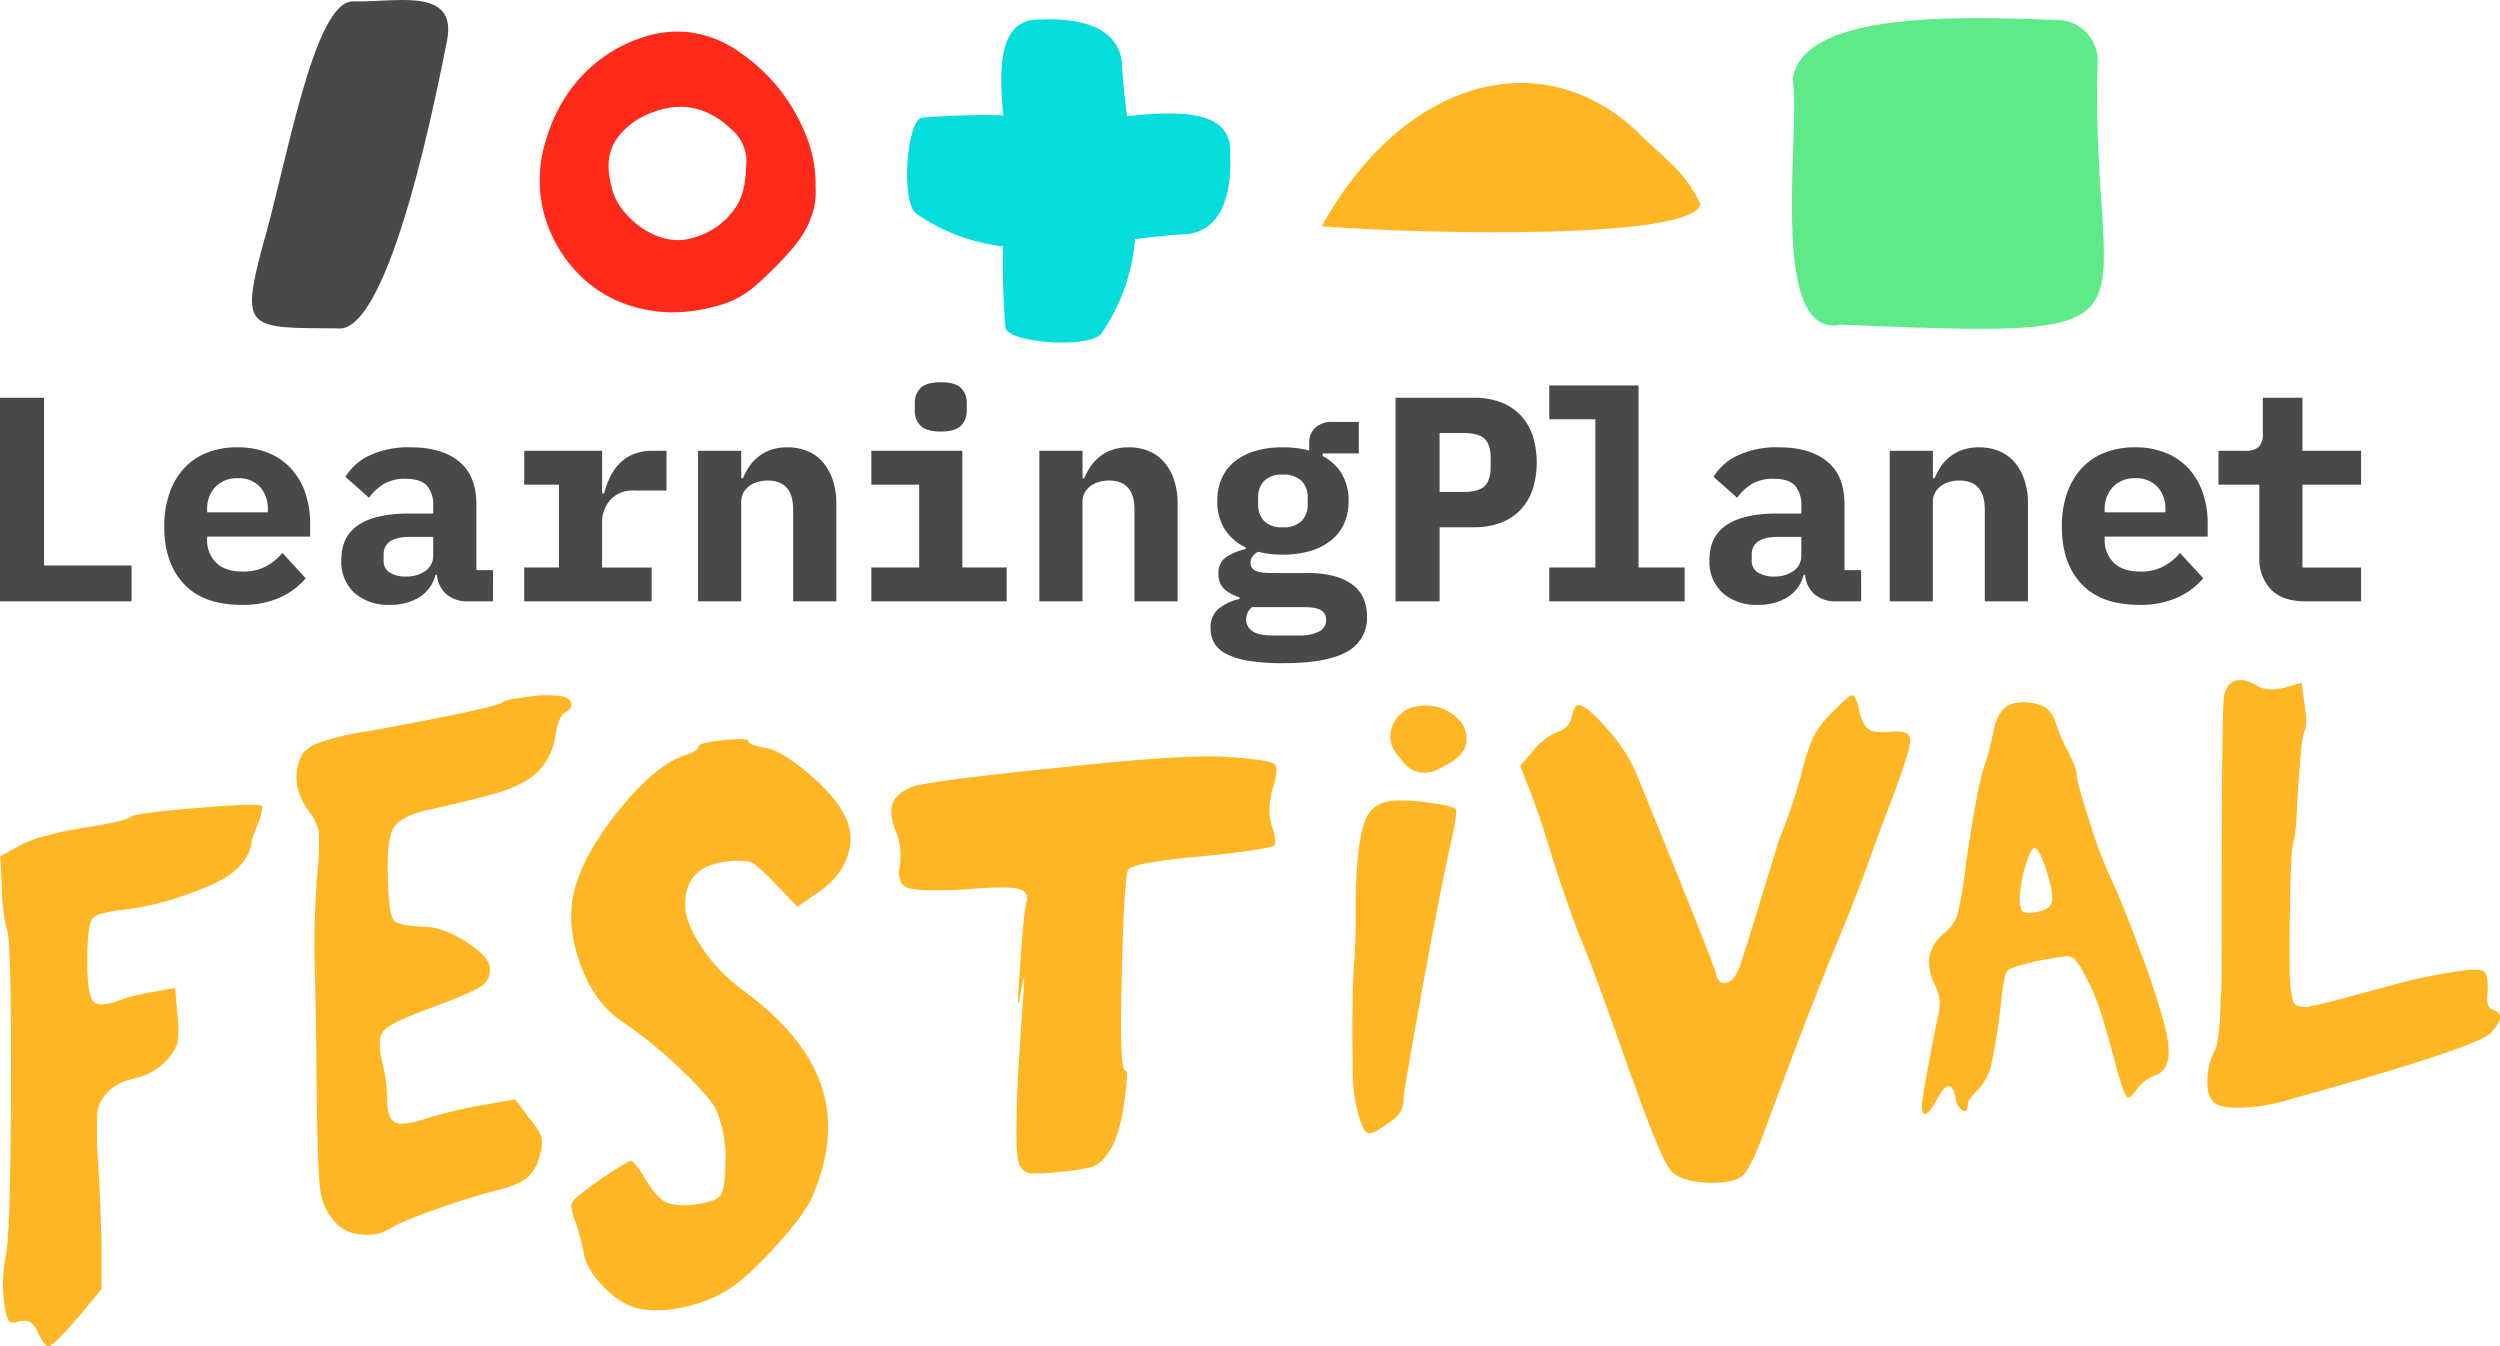 <?xml version="1.0" encoding="UTF-8"?>
<svg xmlns="http://www.w3.org/2000/svg" width="580.785" height="312.74" viewBox="0 0 580.785 312.74">
  <g style="isolation: isolate">
    <g>
      <g>
        <g>
          <path d="M55.752,139.7V92.4H65.985v38.967h20.33V139.7Z" transform="translate(-55.752)" fill="#494949"></path>
          <path d="M111.8,140.51q-8.809,0-13.35-4.878t-4.54-13.284a23.386,23.386,0,0,1,1.185-7.691,16.5,16.5,0,0,1,3.389-5.828,14.344,14.344,0,0,1,5.353-3.66,19.036,19.036,0,0,1,7.082-1.253,18.77,18.77,0,0,1,7.048,1.253,14.68,14.68,0,0,1,5.286,3.558,15.928,15.928,0,0,1,3.355,5.591,21.587,21.587,0,0,1,1.186,7.353v2.982H103.867v.609a7.3,7.3,0,0,0,2.1,5.455q2.1,2.069,6.167,2.068a11.283,11.283,0,0,0,5.354-1.186,12.667,12.667,0,0,0,3.862-3.151l5.422,5.895a16.9,16.9,0,0,1-5.693,4.337A20.71,20.71,0,0,1,111.8,140.51Zm-.813-29.411a6.875,6.875,0,0,0-5.184,2,7.426,7.426,0,0,0-1.932,5.388v.542h14.1v-.542a7.559,7.559,0,0,0-1.864-5.422A6.717,6.717,0,0,0,110.983,111.1Z" transform="translate(-55.752)" fill="#494949"></path>
          <path d="M164.52,139.7a7.537,7.537,0,0,1-5.015-1.593,6.67,6.67,0,0,1-2.236-4.574h-.339a8.582,8.582,0,0,1-3.761,5.219,12.715,12.715,0,0,1-6.879,1.761,11.826,11.826,0,0,1-8.166-2.745,9.756,9.756,0,0,1-3.083-7.691q0-5.489,4-8.132t11.724-2.643h5.625v-1.762a6.764,6.764,0,0,0-1.457-4.71q-1.458-1.591-4.913-1.593a9.657,9.657,0,0,0-5.151,1.22,11.941,11.941,0,0,0-3.388,3.185l-5.489-4.879a13.151,13.151,0,0,1,5.523-4.914,21.111,21.111,0,0,1,9.657-1.93q7.182,0,11.216,3.286t4.032,9.929v15.315h3.863V139.7Zm-14.435-5.76a7.572,7.572,0,0,0,4.473-1.288,4.272,4.272,0,0,0,1.83-3.727v-4.2h-5.354q-6.166,0-6.167,4.134v1.356a3.129,3.129,0,0,0,1.423,2.778A6.733,6.733,0,0,0,150.085,133.937Z" transform="translate(-55.752)" fill="#494949"></path>
          <path d="M177.532,131.836H185.6V112.59h-8.064v-7.862h18.094v9.9h.474a19.939,19.939,0,0,1,1.322-3.694,12.025,12.025,0,0,1,2.169-3.185,9.6,9.6,0,0,1,3.218-2.2,11.3,11.3,0,0,1,4.473-.814H210.6v9.217h-7.455a7.028,7.028,0,0,0-5.624,2.194,7.917,7.917,0,0,0-1.9,5.368v10.329h11.521V139.7H177.532Z" transform="translate(-55.752)" fill="#494949"></path>
          <path d="M217.922,139.7V104.728h10.029V111.1h.407a14.945,14.945,0,0,1,1.491-2.779,10.181,10.181,0,0,1,2.135-2.27,9.984,9.984,0,0,1,2.914-1.558,11.431,11.431,0,0,1,3.761-.576,12.225,12.225,0,0,1,4.608.846,9.438,9.438,0,0,1,3.592,2.541,12.288,12.288,0,0,1,2.338,4.135,17.111,17.111,0,0,1,.847,5.624V139.7h-10.03V118.418q0-6.776-5.9-6.777a8.6,8.6,0,0,0-2.27.3,6.052,6.052,0,0,0-2,.949,4.509,4.509,0,0,0-1.9,3.828V139.7Z" transform="translate(-55.752)" fill="#494949"></path>
          <path d="M258.176,131.836H269.29V112.59H258.176v-7.862H279.32v27.108h10.3V139.7H258.176Zm16.129-31.58q-3.389,0-4.71-1.389a4.69,4.69,0,0,1-1.321-3.355V93.547a4.66,4.66,0,0,1,1.321-3.389q1.321-1.353,4.71-1.355t4.71,1.355a4.661,4.661,0,0,1,1.322,3.389v1.965a4.691,4.691,0,0,1-1.322,3.355Q277.694,100.256,274.305,100.256Z" transform="translate(-55.752)" fill="#494949"></path>
          <path d="M297.211,139.7V104.728h10.03V111.1h.406a14.945,14.945,0,0,1,1.491-2.779,10.181,10.181,0,0,1,2.135-2.27,9.984,9.984,0,0,1,2.914-1.558,11.431,11.431,0,0,1,3.761-.576,12.225,12.225,0,0,1,4.608.846,9.438,9.438,0,0,1,3.592,2.541,12.288,12.288,0,0,1,2.338,4.135,17.111,17.111,0,0,1,.847,5.624V139.7H319.3V118.418q0-6.776-5.9-6.777a8.594,8.594,0,0,0-2.27.3,6.048,6.048,0,0,0-2,.949,4.505,4.505,0,0,0-1.9,3.828V139.7Z" transform="translate(-55.752)" fill="#494949"></path>
          <path d="M373.315,143.221a8.783,8.783,0,0,1-4.676,8.2q-4.676,2.641-14.706,2.642a48.829,48.829,0,0,1-8.268-.576,16.7,16.7,0,0,1-5.184-1.66,6.538,6.538,0,0,1-2.711-2.575,6.915,6.915,0,0,1-.779-3.253,5.633,5.633,0,0,1,1.762-4.507,12.015,12.015,0,0,1,4.947-2.338v-.406a8.751,8.751,0,0,1-3.558-1.932,4.672,4.672,0,0,1-1.321-3.558,4.324,4.324,0,0,1,1.728-3.794,13.214,13.214,0,0,1,4.574-1.9v-.407a11.446,11.446,0,0,1-4.845-4.2,11.981,11.981,0,0,1-1.728-6.575A12.675,12.675,0,0,1,339.634,111a10.425,10.425,0,0,1,3.084-3.9,14.156,14.156,0,0,1,4.777-2.372,22.184,22.184,0,0,1,6.235-.812,24.291,24.291,0,0,1,6.167.745v-1.9a4.485,4.485,0,0,1,1.423-3.388,5.465,5.465,0,0,1,3.931-1.356h6.166v7.32h-8.4v.61a11.128,11.128,0,0,1,4.439,4.1,11.946,11.946,0,0,1,1.593,6.335,12.463,12.463,0,0,1-1.085,5.355,10.639,10.639,0,0,1-3.117,3.9A14.116,14.116,0,0,1,360,128.041a22.539,22.539,0,0,1-6.268.813,25.007,25.007,0,0,1-2.982-.169,19.554,19.554,0,0,1-2.711-.509,4.287,4.287,0,0,0-1.253,1.017,2.353,2.353,0,0,0-.509,1.559,1.916,1.916,0,0,0,.407,1.288,2.455,2.455,0,0,0,1.118.711,6.752,6.752,0,0,0,1.661.305q.948.067,1.965.068h8a23.75,23.75,0,0,1,6.37.745,12.171,12.171,0,0,1,4.337,2.1,7.874,7.874,0,0,1,2.44,3.185A10.7,10.7,0,0,1,373.315,143.221Zm-9.488.745a2.486,2.486,0,0,0-1.084-2.134q-1.084-.78-4.134-.78h-12a3.591,3.591,0,0,0-1.355,2.847,3.22,3.22,0,0,0,1.389,2.677q1.389,1.05,4.71,1.05h5.9a10.037,10.037,0,0,0,5.015-.949A3,3,0,0,0,363.827,143.966Zm-10.1-21.482a5.818,5.818,0,0,0,4.439-1.491,5.35,5.35,0,0,0,1.389-3.8v-1.626a5.356,5.356,0,0,0-1.389-3.8,5.822,5.822,0,0,0-4.439-1.49,5.6,5.6,0,0,0-4.337,1.49,5.428,5.428,0,0,0-1.356,3.8V117.2a5.422,5.422,0,0,0,1.356,3.8A5.6,5.6,0,0,0,353.73,122.484Z" transform="translate(-55.752)" fill="#494949"></path>
          <path d="M379.956,139.7V92.4h18.3a16.981,16.981,0,0,1,6.167,1.05A12.376,12.376,0,0,1,409,96.461a12.8,12.8,0,0,1,2.812,4.744,20.953,20.953,0,0,1,0,12.469A12.791,12.791,0,0,1,409,118.418a12.338,12.338,0,0,1-4.574,3.015,16.959,16.959,0,0,1-6.167,1.051h-8.065V139.7Zm10.233-25.413h5.49q3.591,0,4.98-1.356t1.39-4.472v-2.033q0-3.117-1.39-4.473t-4.98-1.356h-5.49Z" transform="translate(-55.752)" fill="#494949"></path>
          <path d="M415.671,131.836h10.707V97.41H415.671V89.549h20.737v42.287h10.707V139.7H415.671Z" transform="translate(-55.752)" fill="#494949"></path>
          <path d="M482.355,139.7a7.532,7.532,0,0,1-5.014-1.593,6.671,6.671,0,0,1-2.237-4.574h-.339a8.576,8.576,0,0,1-3.76,5.219,12.718,12.718,0,0,1-6.879,1.761,11.823,11.823,0,0,1-8.166-2.745,9.753,9.753,0,0,1-3.083-7.691q0-5.489,4-8.132T468.6,119.3h5.625v-1.762a6.764,6.764,0,0,0-1.457-4.71q-1.457-1.591-4.913-1.593a9.656,9.656,0,0,0-5.15,1.22,11.932,11.932,0,0,0-3.389,3.185l-5.489-4.879a13.163,13.163,0,0,1,5.523-4.914,21.115,21.115,0,0,1,9.658-1.93q7.182,0,11.215,3.286t4.032,9.929v15.315h3.863V139.7Zm-14.434-5.76a7.567,7.567,0,0,0,4.472-1.288,4.272,4.272,0,0,0,1.83-3.727v-4.2H468.87q-6.168,0-6.167,4.134v1.356a3.129,3.129,0,0,0,1.423,2.778A6.731,6.731,0,0,0,467.921,133.937Z" transform="translate(-55.752)" fill="#494949"></path>
          <path d="M494.758,139.7V104.728h10.029V111.1h.407a14.825,14.825,0,0,1,1.49-2.779,10.2,10.2,0,0,1,2.135-2.27,10.01,10.01,0,0,1,2.914-1.558,11.441,11.441,0,0,1,3.762-.576,12.22,12.22,0,0,1,4.607.846,9.43,9.43,0,0,1,3.592,2.541,12.288,12.288,0,0,1,2.338,4.135,17.137,17.137,0,0,1,.848,5.624V139.7H516.849V118.418q0-6.776-5.9-6.777a8.612,8.612,0,0,0-2.271.3,6.052,6.052,0,0,0-2,.949,4.512,4.512,0,0,0-1.9,3.828V139.7Z" transform="translate(-55.752)" fill="#494949"></path>
          <path d="M552.632,140.51q-8.811,0-13.351-4.878t-4.54-13.284a23.385,23.385,0,0,1,1.186-7.691,16.5,16.5,0,0,1,3.388-5.828,14.34,14.34,0,0,1,5.354-3.66,19.028,19.028,0,0,1,7.082-1.253,18.773,18.773,0,0,1,7.048,1.253,14.7,14.7,0,0,1,5.286,3.558,15.941,15.941,0,0,1,3.354,5.591,21.563,21.563,0,0,1,1.186,7.353v2.982H544.7v.609a7.3,7.3,0,0,0,2.1,5.455q2.1,2.069,6.167,2.068a11.279,11.279,0,0,0,5.353-1.186,12.683,12.683,0,0,0,3.863-3.151l5.421,5.895a16.908,16.908,0,0,1-5.692,4.337A20.713,20.713,0,0,1,552.632,140.51Zm-.814-29.411a6.874,6.874,0,0,0-5.183,2,7.422,7.422,0,0,0-1.932,5.388v.542h14.1v-.542a7.559,7.559,0,0,0-1.864-5.422A6.719,6.719,0,0,0,551.818,111.1Z" transform="translate(-55.752)" fill="#494949"></path>
          <path d="M591.327,139.7q-5.421,0-8.064-2.839a10.2,10.2,0,0,1-2.643-7.233V112.59h-9.487v-7.862H577.3a4.625,4.625,0,0,0,3.184-.881,4.369,4.369,0,0,0,.949-3.253V92.4h9.216v12.333h13.622v7.862H590.649v19.246h13.622V139.7Z" transform="translate(-55.752)" fill="#494949"></path>
        </g>
        <g>
          <path d="M245.221,43.617c.34,5.1-1.788,9.792-5.134,13.838a86.052,86.052,0,0,1-9.018,9.077,21.8,21.8,0,0,1-9.715,4.778,38.18,38.18,0,0,1-10.185,1.258c-9.568-.439-17.726-4.229-23.62-11.931a31.891,31.891,0,0,1-5.882-12.982,31.336,31.336,0,0,1,1.147-15.836,36.566,36.566,0,0,1,7.535-13.545,33.679,33.679,0,0,1,14.729-9.6A24.715,24.715,0,0,1,216.5,7.585a26.032,26.032,0,0,1,11.409,4.771,41.815,41.815,0,0,1,14.927,18.7A30.148,30.148,0,0,1,245.221,43.617Zm-16.13-5a9.653,9.653,0,0,0-3.4-8.553c-5.272-5.059-11.454-6.649-18.42-3.938a17.209,17.209,0,0,0-8.213,6.077c-2.632,3.818-2.163,8.039-.963,12.187,1.747,6.042,10.339,13.162,18.161,10.992a17.488,17.488,0,0,0,10.233-6.932C228.507,45.515,228.982,42.1,229.091,38.617Z" transform="translate(-55.752)" fill="#ff2a1a"></path>
          <path d="M450.812,47.429c-1.884,8.265-63.28,7.043-88,5.136,18.623-33.7,50.573-43.252,73.285-22C440.947,35.758,446.943,39.071,450.812,47.429Z" transform="translate(-55.752)" fill="#ffb624"></path>
          <path d="M341.54,35.669c.5-10.651-12.892-9.777-23.943-8.672-.546-4.261-1.035-8.5-1.221-12.682-.567-4.162-3.7-10.389-18.709-9.783-10.117-.478-9.835,11.585-8.833,22.268a170.487,170.487,0,0,0-18.661.531c-3.624-.253-5.24,18.745-1.74,22.165A44.1,44.1,0,0,0,288.8,57.238a170.461,170.461,0,0,0,.531,18.66c-.253,3.624,18.745,5.241,22.166,1.741a44.527,44.527,0,0,0,7.931-22.086c4.143-.528,8.261-.995,12.331-1.175C335.918,53.811,342.146,50.675,341.54,35.669Z" transform="translate(-55.752)" fill="#05dddd"></path>
          <path d="M134.122,76.289c-20.468-.128-22.5.491-17.593-18.352C122.181,38.971,128.541.025,137.835.313c9.8.3,24.284-3.522,21.75,9.2C157.535,19.809,146.379,77.918,134.122,76.289Z" transform="translate(-55.752)" fill="#494949"></path>
          <path d="M543.066,14.413c-1.9,62.821,20.259,64.229-59.7,61.01-17.215,3.529-9.088-46.194-11.172-57.04C474.72,2.337,511.827,3.877,533.919,4.649A9.485,9.485,0,0,1,543.066,14.413Z" transform="translate(-55.752)" fill="#5eea89"></path>
        </g>
      </g>
      <g>
        <g style="mix-blend-mode: multiply">
          <g>
            <path d="M86.144,189.743q.916-.831,15.164-2.024t15.164-.545q.553.684-.827,4.244t-1.378,3.745q-.37,4.473-4.963,7.9-3.128,2.356-10.937,5.006a64.117,64.117,0,0,1-13.786,3.266q-5.975.617-7.26,1.951t-1.287,10.018q0,7.579,1.287,9.2t5.7.059a43.287,43.287,0,0,1,8.639-2.184l4.779-.86.551,6.594a23.8,23.8,0,0,1,0,6.1,10.253,10.253,0,0,1-2.2,3.739,14,14,0,0,1-7.353,4.454q-4.962,1.062-7.169,3.878a8.282,8.282,0,0,0-1.93,4.264,105.231,105.231,0,0,0,.276,12.352q.732,13.416.735,21.175v7.391l-5.515,6.666q-5.7,6.5-6.709,6.605t-2.481-3.071a5.783,5.783,0,0,0-1.838-2.49,3.544,3.544,0,0,0-2.573-.2q-2.026.579-2.482-.114a14.53,14.53,0,0,1-1.012-4.146,33.237,33.237,0,0,1,.369-10.941q1.1-5.472,1.194-38.652t-.827-36.778a41.041,41.041,0,0,1-1.287-10.4l-.367-6.985,4.043-2.265q4.041-2.445,14.706-4.286Q85.221,190.761,86.144,189.743Z" transform="translate(-55.752)" fill="#ffb624"></path>
            <path d="M172.535,163.131q.554-.612,5.883-1.251a26.954,26.954,0,0,1,7.72-.149q2.019.346,2.3,1.612t-1.379,2.174q-1.473.707-2.206,5.032a15.144,15.144,0,0,1-4.135,8.74q-3.219,3.1-10.018,5.1-7.907,2.109-14.338,3.508-7.169,1.48-9.007,4.161t-1.47,12.07q.18,8.117,1.286,9.57t6.985,1.591q4.593.079,10.018,3.588t5.423,6.279a4.548,4.548,0,0,1-2.114,4q-2.117,1.424-10.937,4.73-9.746,3.592-11.488,5.341t-.644,7a37.875,37.875,0,0,1,1.286,9.292q0,4.251,1.747,5.179t6.893-.71a106.85,106.85,0,0,1,13.235-3.211l7.9-1.368,3.308,4.465a14.376,14.376,0,0,1,2.757,4.243,8.988,8.988,0,0,1-.367,4.194,9.831,9.831,0,0,1-2.941,5.292q-2.025,1.692-7.169,2.957-6.066,1.551-14.154,4.413t-10.477,4.4a9.845,9.845,0,0,1-6.525,1.411,8.761,8.761,0,0,1-5.974-2.527,13.424,13.424,0,0,1-3.769-7.743q-.645-4.55-.827-22.459-.186-20.673-.552-32.465,0-10.716.736-19.108a60.417,60.417,0,0,0,.276-9.361,11.22,11.22,0,0,0-2.3-4.66q-4.412-6.012-2.022-12.172.732-2.293,4.136-3.66a64.777,64.777,0,0,1,11.856-2.791Q171.429,164.357,172.535,163.131Z" transform="translate(-55.752)" fill="#ffb624"></path>
            <path d="M216.567,279.879q5.515-.569,6.618-2.251t1.1-8.337a27.219,27.219,0,0,0-2.39-11.949q-1.839-3.138-8.547-9.47a103.6,103.6,0,0,0-13.695-10.97q-6.25-4.527-9.374-13.727t-.919-17q2.572-8.762,10.753-18.662t14.8-12.056q3.123-1.056,3.125-1.985t5.789-1.519q5.791-.6,5.792.235t4.411,1.67q3.489.752,9.466,5.77t8.364,9.581a11.664,11.664,0,0,1,.643,10.005q-1.929,5.283-7.812,8.842l-3.676,2.6-5.331-5.549q-3.861-4.038-5.33-4.718t-5.331-.282q-5.148.53-7.628,3t-2.482,7.094q0,4.067,3.86,9.858a37.672,37.672,0,0,0,9.191,9.679q14.7,10.683,18.657,22.656T244.14,278.7q-2.025,4.092-8.548,11.229t-10.937,9.811a30.78,30.78,0,0,1-9.926,3.887,25.993,25.993,0,0,1-9.742.54q-4.412-.654-8.639-4.839t-4.963-8.174a56.257,56.257,0,0,0-2.022-7.553,12.19,12.19,0,0,1-.919-3.417,2.825,2.825,0,0,1,1.286-1.98,57.142,57.142,0,0,1,6.618-4.931q5.143-3.483,5.882-3.563t2.757,3.044q2.758,4.89,4.963,6.233T216.567,279.879Z" transform="translate(-55.752)" fill="#ffb624"></path>
            <path d="M267.724,182.754q3.675-1.3,33.087-4.33,29.226-3.191,39.7-2.609,9.74.659,11.212,1.617,1.286.794-.367,5.95-1.287,5.124-.184,8.336c.736,2.14.98,3.659.736,4.543q-.37.966-16.727,2.645-16.178,1.486-17.279,3.072-1.1,1.41-1.654,29.738c-.492,26.168,1.912,11.863,1.177,20.069s-2.268,13.724-4.595,16.55a7.329,7.329,0,0,1-3.217,2.733,44.861,44.861,0,0,1-7.444,1.137,40.007,40.007,0,0,1-7.169.369,3.288,3.288,0,0,1-2.389-1.973q-1.839-3.318.918-39.824c.735-11.653-1.669,9.241-1.177-.3q1.1-18.41,1.838-20.7.732-2.661-1.931-3.313t-12.407.169q-10.663.543-13.235-.393t-1.838-5.078a14.6,14.6,0,0,0-.919-8.035q-1.653-4.08-.735-6.486T267.724,182.754Z" transform="translate(-55.752)" fill="#ffb624"></path>
            <path d="M379.7,185.987a41.22,41.22,0,0,1,8.037.491q5.379.711,6.185,1.436.639.581-1.83,11.15-2.542,11.967-6.226,32.349t-4.024,23.28a8.161,8.161,0,0,1-.759,3.68,9.769,9.769,0,0,1-3,2.67q-3.453,2.559-4.506,2.187-1.239-.389-2.391-4.849A38.551,38.551,0,0,1,370,248.943q-.245-16.22.268-24.2.468-5.688.429-13.215a112.7,112.7,0,0,1,.589-13.071q.674-6.813,2.464-9.486T379.7,185.987Z" transform="translate(-55.752)" fill="#ffb624"></path>
            <path d="M420.862,166.557q.552-2.643,1.471-2.738,1.836-.189,6.617,5.323a40.135,40.135,0,0,1,6.618,9.76q18.012,44.157,18.749,47.039.551,2.713,2.3,2.442t3.032-3.176q.918-2.311,4.871-15.285t4.688-15.266a126.688,126.688,0,0,0,4.962-14.552,46.617,46.617,0,0,1,2.758-8.694,22.409,22.409,0,0,1,4.044-5.5q4.227-4.316,4.963-4.391.918-.094,1.654,3.157.734,3.623,2.206,4.669t5.331.653q4.41-.454,4.411,1.947t-4.411,14.128q-2.207,5.591-4.6,12.3t-4.5,12.013q-2.116,5.3-4.687,11.476-6.987,17.352-15.257,39.821-3.308,9.03-5.147,11.063t-6.985,2.013l-.551.055q-7.353-.165-9.651-3.071T435.2,251.191a7.212,7.212,0,0,0-.367-.886q-8.643-24.425-10.479-28.856-4.044-9.564-8.822-24.962-2.2-7.349-4.595-13.386l-2.022-5.151,2.94-3.445a14.672,14.672,0,0,1,5.7-4.466A4.41,4.41,0,0,0,420.862,166.557Z" transform="translate(-55.752)" fill="#ffb624"></path>
            <path d="M523.107,163.526a9.8,9.8,0,0,1,4.289-.263,8.44,8.44,0,0,1,3.809,1.255,8.043,8.043,0,0,1,2.27,3.82,40.474,40.474,0,0,0,2.8,6.443q1.97,3.992,1.942,5.178-.039,1.635,3.053,11.162a100.458,100.458,0,0,0,4.784,12.8q2.67,5.564,7.036,17.437a172.658,172.658,0,0,1,5.57,16.96q1.344,5.376.691,8.09a4.524,4.524,0,0,1-3.186,3.508,9.243,9.243,0,0,0-3.759,2.814q-1.53,2.194-2.27,2.25t-2.642-6.752q-2.844-10.581-4.085-14.263a42.885,42.885,0,0,0-3.222-7.226,16.082,16.082,0,0,0-2.56-4.018,2.951,2.951,0,0,0-2.5-.47,60.4,60.4,0,0,0-8.38,1.548q-4.089,1.065-4.692,1.7-.771,1.246-1.341,6.62a143.258,143.258,0,0,1-2.278,14.837,13.258,13.258,0,0,1-2.952,6.009q-2.569,2.421-2.6,3.756-.051,2.079-1.357,1.144a3.643,3.643,0,0,1-1.411-2.7q-1.19-5.824-4.438.35-1.854,3.4-2.81,3.256t-.431-3.593q1.056-7.041,3.4-18.48a15.6,15.6,0,0,0,.546-4.264,12.43,12.43,0,0,0-1.236-3.826q-3.372-7.137,2.354-11.882a9.457,9.457,0,0,0,2.979-4.159,94.377,94.377,0,0,0,1.983-11.779q2.656-18.27,4.24-22.691a50.491,50.491,0,0,0,1.947-7.261Q519.684,164.685,523.107,163.526Zm9.4,44.867a16.956,16.956,0,0,0-.648-3.726,36.84,36.84,0,0,0-1.721-5.194q-1.046-2.508-1.786-2.452-.889.069-2.1,4.312a30.492,30.492,0,0,0-1.289,7.5q-.057,2.375.815,2.972t3.841-.08a6,6,0,0,0,2.316-1.144A3.417,3.417,0,0,0,532.508,208.393Z" transform="translate(-55.752)" fill="#ffb624"></path>
            <path d="M572.423,161.757q.55-3.011,2.665-3.6t5.054,1.143q2.208,1.437,6.25.466l4.044-1.155.736,5.281q.732,4.916-.184,6.3-.737,1.739-1.655,18.557c-.614,11.213-1.1,2.031-1.47,16.481q-.371,17.6-.091,22.46t1.194,5.7a5.38,5.38,0,0,0,3.768.35q2.481-.435,17.738-4.6a114.651,114.651,0,0,1,13.786-3.082q6.618-1.234,8.18-.564t1.2,5.144q-.371,3.551,1.286,3.933,3.49,1.12-.551,5.415-3.494,3.5-47.241,15.581a40,40,0,0,1-10.844,1.764q-5.148.069-6.434-1.464-1.473-1.514-1.286-5.319a13.936,13.936,0,0,1,1.653-6.361q1.1-1.774,1.379-10.582c.184-5.869.276,2.369.276-19.314Q571.871,165.328,572.423,161.757Z" transform="translate(-55.752)" fill="#ffb624"></path>
          </g>
        </g>
        <path d="M389.554,178.865c3.92-1.946,8.574-4.29,6.348-9.853a5.077,5.077,0,0,0-.855-1.411,10.674,10.674,0,0,0-10.656-3.385,7.15,7.15,0,0,0-5.635,6.84,6.062,6.062,0,0,0,1.351,3.923c.452.575,1.022,1.3,1.717,2.171A6.3,6.3,0,0,0,389.554,178.865Z" transform="translate(-55.752)" fill="#ffb624"></path>
      </g>
    </g>
  </g>
</svg>
